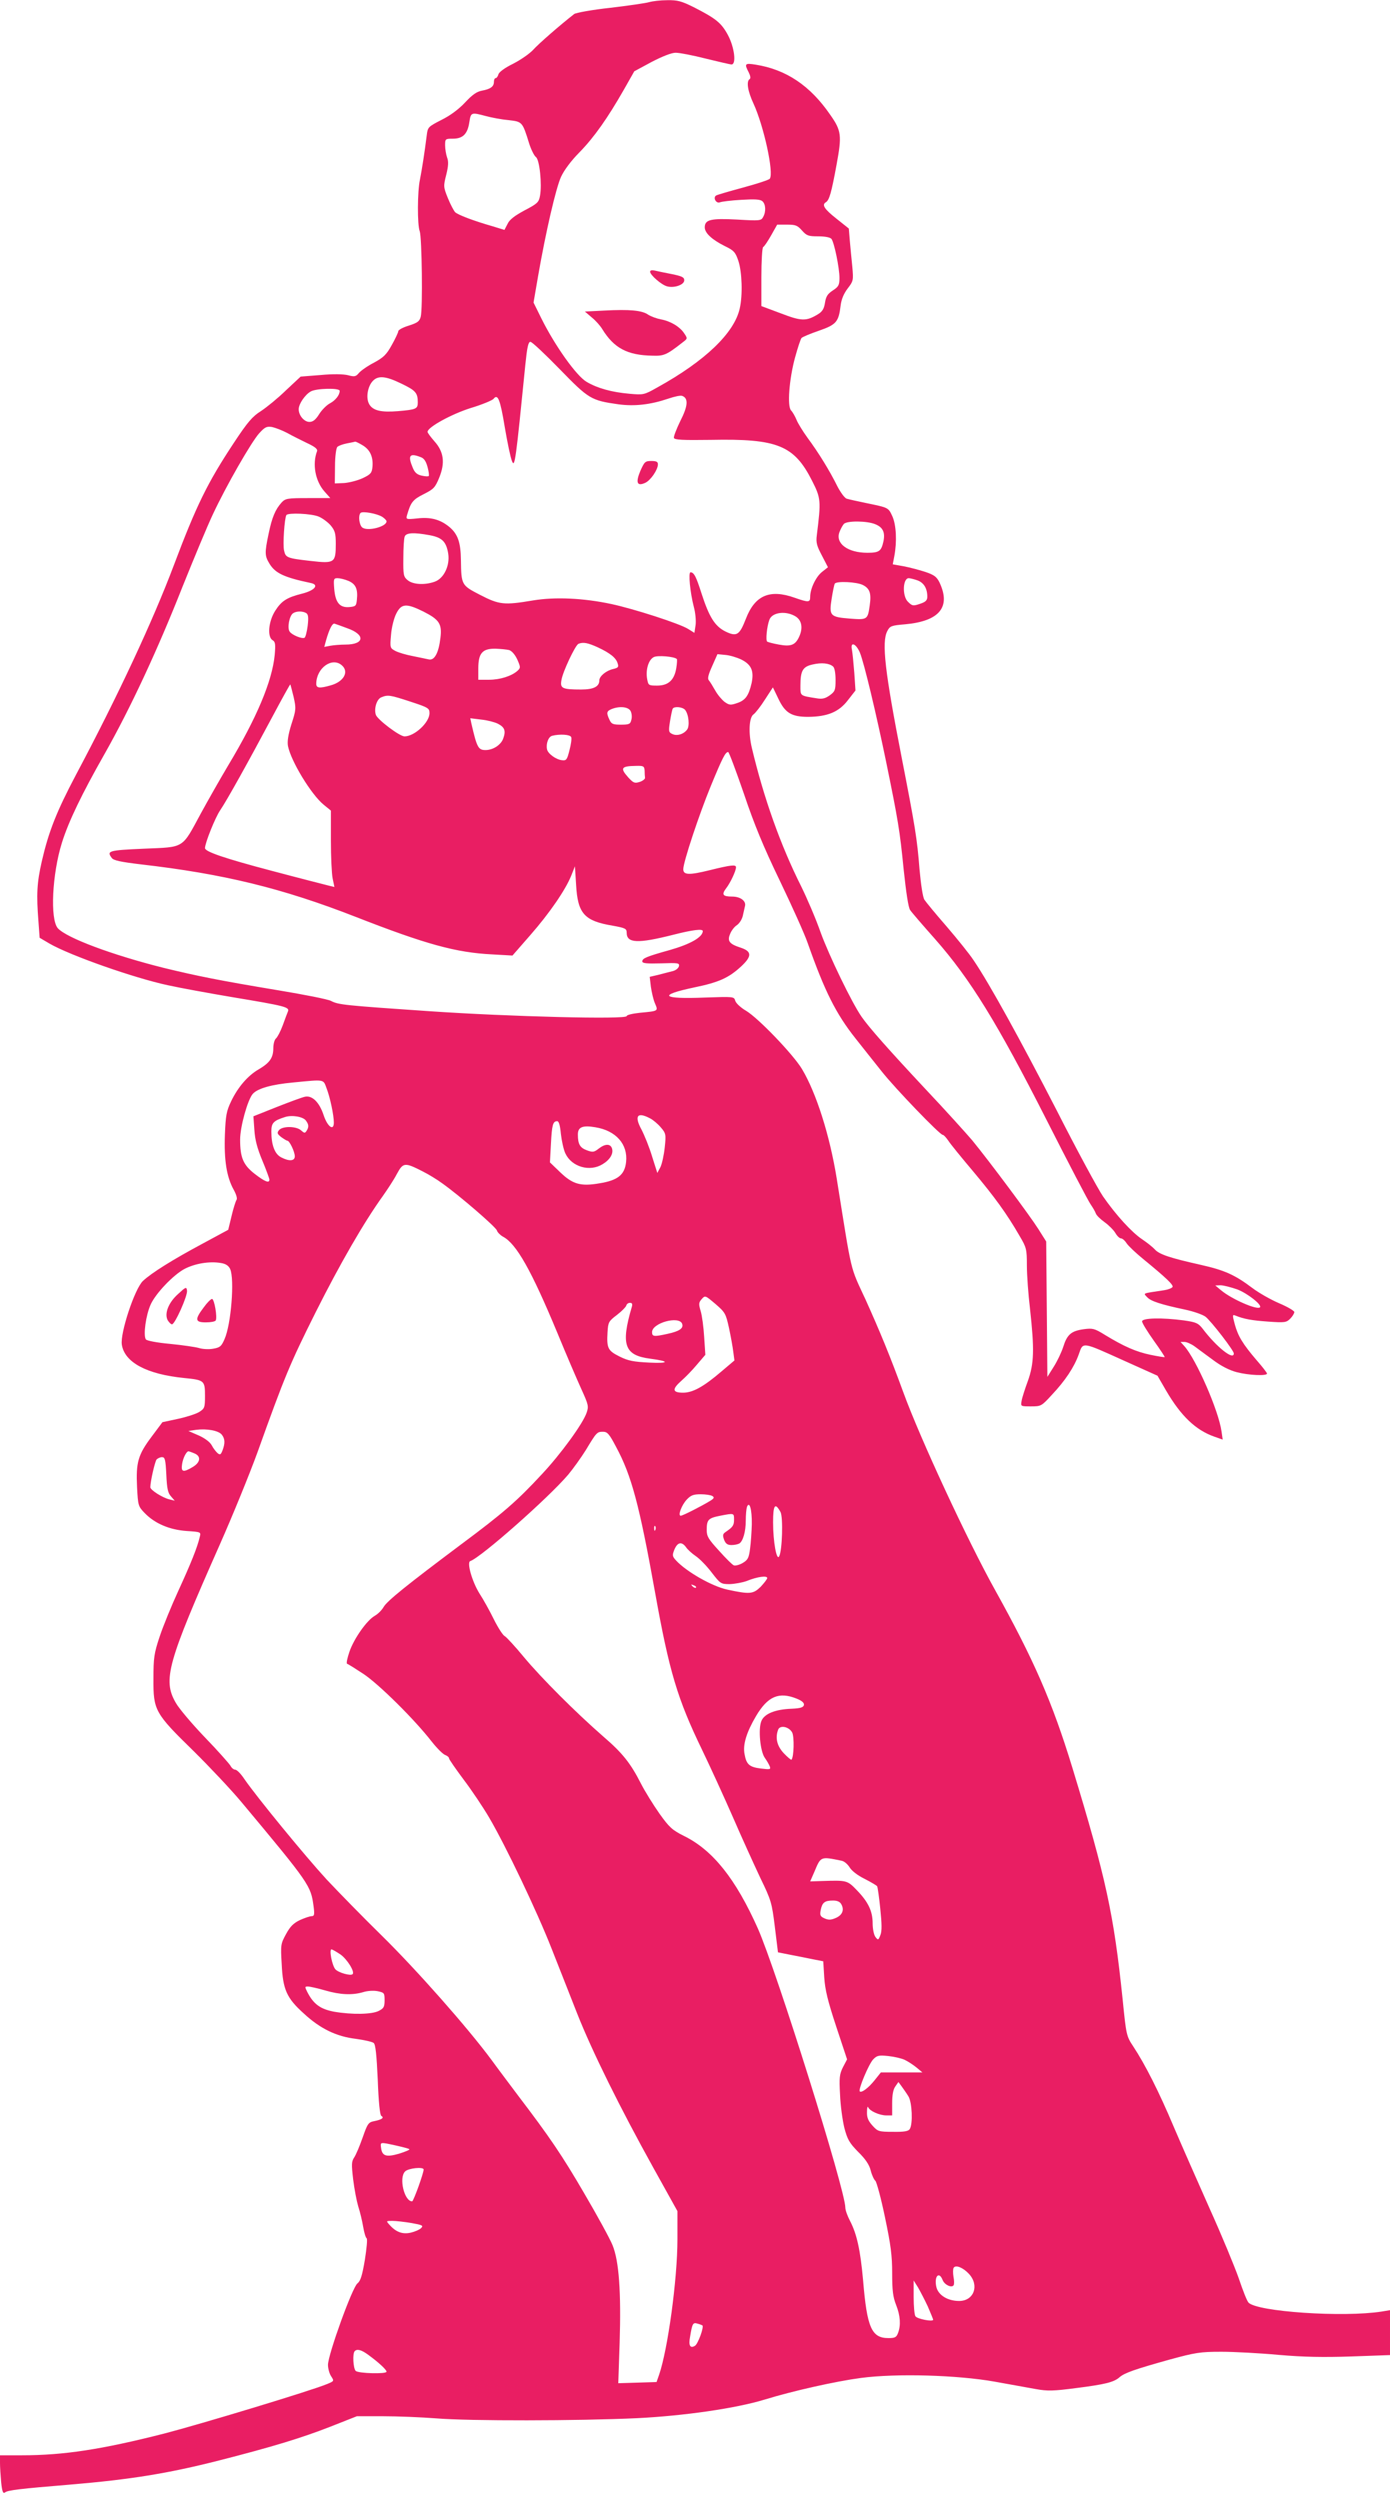 <?xml version="1.0" standalone="no"?>
<!DOCTYPE svg PUBLIC "-//W3C//DTD SVG 20010904//EN"
 "http://www.w3.org/TR/2001/REC-SVG-20010904/DTD/svg10.dtd">
<svg version="1.0" xmlns="http://www.w3.org/2000/svg"
 width="712pt" height="1280pt" viewBox="0 0 712 1280"
 preserveAspectRatio="xMidYMid meet">
<g transform="translate(0,1280) scale(0.1,-0.1)"
fill="#e91e63" stroke="none">
<path d="M3325 12789 c-16 -5 -106 -18 -199 -29 -92 -10 -176 -25 -185 -32
-72 -56 -182 -152 -209 -182 -18 -20 -64 -52 -103 -72 -43 -21 -73 -43 -76
-55 -3 -10 -9 -19 -14 -19 -5 0 -9 -8 -9 -19 0 -24 -17 -37 -61 -45 -27 -5
-50 -21 -87 -61 -32 -34 -76 -67 -121 -89 -68 -35 -70 -37 -75 -78 -10 -82
-26 -183 -35 -228 -13 -59 -14 -232 -1 -264 11 -30 16 -398 5 -438 -6 -23 -17
-31 -61 -45 -30 -9 -54 -22 -54 -29 0 -6 -15 -38 -33 -70 -27 -49 -42 -64 -92
-91 -33 -17 -67 -41 -77 -53 -15 -18 -22 -20 -55 -11 -24 6 -77 7 -141 1
l-102 -8 -76 -71 c-41 -40 -99 -87 -128 -106 -43 -27 -68 -56 -138 -162 -135
-204 -192 -320 -308 -628 -106 -281 -284 -664 -500 -1070 -101 -191 -141 -293
-176 -445 -25 -110 -28 -169 -17 -308 l6 -83 51 -30 c106 -61 433 -176 606
-213 63 -14 212 -41 330 -61 271 -45 294 -51 285 -73 -4 -9 -16 -42 -27 -72
-11 -30 -27 -60 -34 -66 -8 -6 -14 -29 -14 -50 0 -49 -18 -75 -74 -108 -56
-32 -107 -91 -142 -164 -24 -50 -28 -72 -32 -170 -5 -131 9 -217 44 -281 15
-27 21 -48 15 -55 -4 -6 -16 -43 -25 -82 l-17 -70 -137 -74 c-151 -81 -256
-147 -300 -188 -42 -40 -117 -266 -108 -326 14 -91 128 -152 321 -171 101 -10
105 -13 105 -90 0 -62 -2 -66 -30 -84 -17 -10 -66 -26 -109 -35 l-79 -17 -56
-75 c-69 -92 -80 -131 -74 -257 5 -95 6 -99 39 -133 52 -54 128 -86 215 -92
74 -5 74 -5 67 -31 -11 -50 -46 -137 -109 -274 -35 -76 -78 -181 -96 -235 -29
-87 -32 -109 -32 -217 -1 -161 7 -176 206 -370 84 -83 194 -200 244 -260 351
-420 356 -429 370 -533 6 -44 4 -52 -10 -52 -9 0 -36 -9 -60 -20 -33 -16 -50
-33 -71 -72 -27 -49 -28 -55 -22 -154 6 -129 25 -173 113 -252 84 -78 167
-118 267 -130 43 -6 84 -15 91 -21 10 -8 15 -61 21 -189 4 -112 11 -180 18
-184 16 -10 4 -19 -35 -27 -31 -6 -35 -12 -60 -83 -15 -43 -34 -88 -43 -102
-15 -22 -15 -36 -6 -114 6 -49 18 -111 26 -138 9 -27 20 -73 25 -103 5 -30 13
-57 18 -60 5 -3 0 -53 -9 -110 -14 -82 -22 -108 -38 -121 -26 -19 -151 -365
-151 -417 0 -18 7 -45 16 -58 16 -25 16 -25 -20 -40 -78 -33 -650 -206 -836
-254 -318 -81 -514 -111 -727 -111 l-113 0 0 -39 c0 -21 3 -66 6 -100 5 -48
10 -59 20 -51 12 11 78 19 334 40 307 26 497 56 764 124 274 70 421 115 567
172 l137 54 133 0 c74 0 197 -5 274 -11 169 -14 727 -13 1028 1 241 12 505 50
653 95 146 45 366 94 494 111 182 24 494 15 685 -19 77 -14 172 -31 211 -38
60 -11 90 -10 205 5 150 19 195 30 224 56 26 22 77 40 256 90 133 36 156 40
265 40 65 0 198 -7 294 -16 128 -11 228 -13 373 -8 l197 7 0 115 0 115 -42 -7
c-198 -31 -640 -1 -683 46 -7 7 -29 62 -49 122 -21 60 -87 220 -148 355 -60
135 -144 325 -185 421 -77 183 -148 322 -208 413 -35 53 -36 56 -55 246 -45
432 -85 617 -257 1181 -103 337 -197 552 -396 910 -140 251 -385 778 -471
1015 -68 186 -119 309 -192 471 -82 177 -68 121 -148 620 -36 223 -105 439
-178 561 -45 75 -224 261 -286 298 -29 17 -53 40 -56 52 -6 21 -8 21 -155 16
-223 -9 -244 12 -54 52 126 26 176 49 239 107 56 52 56 77 -1 96 -59 19 -71
34 -55 71 6 16 22 37 35 45 13 9 26 30 30 48 4 18 9 40 11 49 7 26 -23 49 -66
49 -48 0 -55 10 -30 43 21 27 50 88 50 107 0 15 -25 12 -135 -15 -105 -26
-135 -25 -135 5 0 37 81 280 141 426 61 148 75 174 89 174 4 0 40 -96 80 -212
53 -158 101 -274 185 -448 62 -129 127 -273 143 -320 86 -244 144 -360 244
-486 40 -51 101 -127 135 -170 69 -87 297 -324 312 -324 5 0 17 -13 28 -29 10
-16 67 -86 127 -157 110 -131 174 -219 239 -332 35 -59 37 -68 37 -150 0 -48
7 -148 16 -222 23 -209 21 -281 -11 -370 -15 -41 -30 -87 -32 -102 -5 -28 -5
-28 48 -28 51 0 54 1 106 58 70 74 116 144 139 209 23 64 12 66 236 -35 l167
-75 44 -76 c76 -130 151 -202 247 -236 l43 -15 -6 42 c-15 107 -129 367 -190
436 l-20 22 20 0 c11 0 34 -10 51 -22 17 -13 60 -44 95 -70 41 -31 84 -53 122
-63 62 -16 155 -20 155 -7 0 4 -23 34 -52 67 -73 85 -97 126 -113 185 -13 48
-12 51 3 45 44 -18 84 -25 168 -31 84 -6 93 -5 113 15 11 11 21 27 21 34 0 6
-35 27 -78 45 -42 18 -104 53 -137 78 -89 67 -141 91 -266 119 -156 35 -211
53 -234 79 -11 12 -40 35 -64 51 -54 36 -135 125 -201 220 -27 40 -135 239
-238 442 -185 359 -344 648 -425 767 -21 32 -84 110 -139 174 -55 63 -106 125
-113 136 -8 12 -18 79 -25 156 -12 156 -23 221 -91 570 -86 440 -104 593 -74
649 13 26 20 29 92 35 176 16 235 89 175 215 -14 28 -27 38 -72 53 -30 10 -80
23 -111 29 l-56 10 8 42 c14 74 10 159 -10 204 -21 45 -19 44 -136 68 -44 9
-88 19 -98 22 -9 2 -31 31 -48 64 -39 79 -97 173 -152 247 -24 33 -50 75 -57
93 -8 19 -20 40 -28 48 -20 21 -10 157 20 269 14 51 29 97 34 102 5 5 45 22
89 37 89 31 101 45 111 129 4 33 17 62 36 87 29 38 30 41 24 110 -4 40 -10
100 -13 135 l-5 62 -64 51 c-62 49 -76 71 -53 84 17 11 28 49 54 191 28 151
25 175 -32 256 -103 150 -226 232 -382 257 -56 9 -59 5 -36 -39 9 -18 11 -31
5 -35 -18 -11 -10 -62 20 -126 53 -116 105 -355 83 -384 -4 -6 -66 -26 -136
-45 -70 -19 -133 -37 -139 -41 -17 -11 0 -42 19 -35 9 4 58 10 110 13 68 4 96
3 108 -7 17 -14 20 -53 4 -81 -10 -19 -17 -20 -133 -13 -135 7 -166 0 -166
-40 0 -29 37 -63 103 -96 46 -22 54 -31 69 -75 19 -57 23 -176 7 -245 -28
-125 -178 -269 -423 -404 -67 -38 -71 -38 -140 -32 -92 8 -165 28 -221 61 -52
30 -161 183 -231 323 l-41 83 23 134 c40 230 92 454 118 510 15 33 52 83 95
126 74 76 143 173 229 324 l51 90 89 48 c56 29 102 47 123 47 19 0 88 -13 154
-30 66 -16 125 -30 132 -30 26 0 15 88 -18 150 -34 63 -61 85 -177 144 -61 30
-81 36 -134 35 -35 0 -76 -5 -93 -10z m-837 -583 c29 -8 82 -18 117 -21 70 -8
71 -8 105 -118 10 -32 26 -64 35 -71 19 -13 32 -140 21 -199 -6 -33 -14 -40
-79 -74 -50 -27 -77 -47 -87 -69 l-16 -31 -59 18 c-104 30 -179 59 -194 73 -7
8 -24 40 -37 72 -23 57 -23 61 -8 120 11 45 12 68 4 88 -5 15 -10 43 -10 62 0
33 1 34 40 34 51 0 75 24 84 84 8 51 9 52 84 32z m1620 -586 c24 -27 33 -30
83 -30 35 0 61 -5 68 -13 14 -18 41 -148 41 -200 0 -37 -5 -45 -34 -64 -26
-17 -35 -30 -40 -62 -5 -32 -13 -46 -38 -61 -59 -35 -82 -35 -189 6 l-99 37 0
148 c0 81 4 150 9 154 6 3 24 30 41 60 l31 55 51 0 c43 0 53 -4 76 -30z
m-1241 -710 c149 -153 160 -160 301 -180 83 -11 163 -2 255 29 32 11 64 18 72
14 32 -12 29 -52 -10 -128 -20 -41 -35 -80 -33 -87 4 -10 43 -12 189 -10 342
7 427 -28 519 -210 45 -89 46 -101 24 -278 -5 -38 0 -55 26 -104 l31 -60 -29
-23 c-32 -24 -62 -87 -62 -128 0 -30 -8 -30 -80 -5 -127 45 -203 12 -249 -107
-33 -85 -47 -94 -105 -66 -54 27 -83 73 -122 193 -28 88 -39 110 -57 110 -12
0 -2 -104 17 -177 8 -29 12 -71 9 -93 l-6 -40 -32 20 c-45 28 -278 103 -395
128 -142 30 -286 37 -400 18 -148 -25 -173 -22 -270 28 -97 50 -97 51 -99 179
-1 90 -16 133 -59 169 -46 38 -95 52 -164 44 -58 -6 -59 -5 -53 17 19 65 29
79 85 107 52 26 59 34 80 85 31 76 23 133 -25 186 -19 22 -35 43 -35 48 0 24
123 91 221 122 57 17 110 39 117 47 22 28 34 -2 58 -147 13 -77 29 -154 37
-173 14 -34 19 4 68 495 9 89 15 117 26 117 8 0 75 -63 150 -140z m-811 -74
c73 -35 84 -47 84 -96 0 -34 -9 -37 -102 -45 -87 -7 -128 3 -147 36 -18 32 -8
92 20 120 27 27 65 24 145 -15z m-316 -37 c0 -22 -22 -49 -50 -64 -17 -9 -41
-33 -55 -55 -18 -29 -32 -40 -50 -40 -27 0 -55 33 -55 65 0 27 33 75 62 91 28
16 148 19 148 3z m-270 -215 c25 -14 71 -37 102 -52 41 -19 56 -31 52 -42 -25
-66 -9 -152 37 -205 l31 -35 -114 0 c-106 0 -116 -2 -135 -22 -33 -36 -50 -78
-67 -160 -21 -100 -20 -114 5 -155 30 -48 74 -69 212 -98 43 -9 19 -38 -45
-54 -79 -20 -106 -37 -139 -89 -34 -54 -41 -134 -12 -150 13 -8 15 -20 10 -76
-13 -133 -91 -320 -239 -566 -41 -69 -103 -178 -139 -244 -99 -183 -81 -172
-292 -181 -182 -8 -192 -11 -164 -48 9 -12 46 -20 147 -32 426 -49 725 -122
1102 -269 358 -140 514 -183 698 -192 l105 -6 90 103 c101 115 182 234 211
306 l19 48 6 -95 c8 -147 42 -185 187 -209 65 -12 72 -15 72 -36 0 -54 56 -57
241 -10 99 25 149 31 149 18 -1 -31 -64 -67 -170 -97 -118 -33 -140 -42 -140
-58 0 -10 23 -12 96 -10 87 3 95 2 92 -14 -2 -10 -16 -22 -33 -26 -17 -4 -50
-13 -74 -19 l-43 -10 6 -51 c4 -28 13 -67 21 -85 17 -40 18 -39 -77 -48 -38
-4 -68 -11 -68 -17 0 -18 -599 -3 -1010 25 -439 30 -467 33 -505 53 -15 8
-136 32 -269 54 -301 50 -415 73 -588 115 -263 66 -497 153 -542 203 -40 46
-29 277 21 437 34 109 101 248 218 454 132 233 271 531 399 855 59 147 129
315 156 372 69 148 197 370 237 415 30 33 39 37 66 33 18 -4 52 -17 77 -30z
m388 -64 c38 -23 54 -59 50 -109 -3 -32 -8 -39 -50 -59 -26 -12 -69 -23 -95
-25 l-48 -2 1 88 c0 50 6 93 12 99 6 6 28 14 49 18 21 4 40 8 43 9 3 0 20 -8
38 -19z m296 -60 c18 -6 28 -21 36 -51 6 -22 9 -43 6 -46 -2 -3 -19 -2 -36 2
-24 5 -36 16 -46 41 -26 62 -16 76 40 54z m-196 -306 c12 -8 22 -18 22 -23 0
-28 -99 -53 -125 -31 -15 13 -21 61 -8 74 10 10 84 -3 111 -20z m-325 1 c19
-8 46 -28 61 -45 22 -27 26 -41 26 -94 0 -97 -6 -102 -127 -88 -124 14 -130
17 -138 54 -7 28 2 165 12 181 8 13 129 8 166 -8z m2851 -39 c39 -16 51 -42
41 -89 -11 -49 -22 -57 -82 -57 -101 0 -165 48 -143 106 6 16 16 34 22 41 14
18 120 17 162 -1z m-2283 -56 c64 -12 85 -33 95 -95 9 -61 -22 -126 -69 -143
-50 -18 -111 -15 -138 7 -22 18 -24 26 -23 113 0 52 3 102 7 111 7 20 47 22
128 7z m-416 -234 c37 -16 49 -41 43 -97 -3 -31 -6 -34 -39 -37 -49 -4 -71 23
-77 93 -4 51 -3 55 17 55 12 0 37 -6 56 -14z m2914 3 c33 -12 51 -41 51 -84 0
-17 -8 -26 -31 -34 -42 -15 -46 -14 -69 9 -29 29 -26 120 5 120 6 0 27 -5 44
-11z m-279 -24 c35 -18 44 -42 35 -104 -10 -73 -12 -75 -101 -68 -102 8 -108
14 -94 102 6 38 13 72 16 77 9 14 113 9 144 -7z m-2251 -136 c81 -41 96 -63
87 -135 -9 -76 -30 -116 -59 -110 -12 3 -49 10 -82 17 -33 6 -73 18 -89 26
-28 15 -29 16 -23 83 3 39 15 86 27 109 26 52 52 53 139 10z m-600 -8 c10 -7
12 -22 7 -65 -4 -31 -11 -58 -16 -61 -12 -7 -63 13 -76 31 -14 18 -2 83 18 95
17 11 49 11 67 0z m2508 -18 c29 -19 36 -56 19 -97 -20 -48 -43 -58 -106 -46
-28 5 -55 12 -60 15 -9 5 -2 77 11 112 14 39 86 48 136 16z m-2299 -59 c95
-33 90 -84 -9 -84 -25 0 -60 -3 -77 -6 l-31 -6 9 33 c17 60 33 90 44 86 6 -2
35 -12 64 -23z m1284 -98 c64 -30 94 -54 102 -83 6 -18 2 -22 -23 -28 -36 -8
-71 -37 -71 -58 0 -32 -29 -47 -93 -47 -98 0 -109 6 -101 49 7 43 71 178 87
185 25 10 48 5 99 -18z m1343 -28 c22 -55 83 -311 134 -558 61 -298 70 -350
90 -553 12 -113 24 -195 33 -206 7 -11 65 -78 128 -149 180 -204 320 -432 569
-922 113 -223 215 -418 227 -435 11 -16 24 -38 27 -47 3 -10 24 -30 45 -45 22
-16 46 -40 55 -55 9 -16 22 -28 29 -28 7 0 20 -11 28 -24 8 -13 47 -50 85 -81
121 -99 157 -134 151 -144 -4 -6 -22 -13 -41 -16 -118 -18 -109 -14 -89 -36
18 -20 68 -37 196 -64 42 -9 88 -25 103 -36 30 -24 145 -173 145 -188 0 -38
-89 33 -160 127 -22 28 -33 33 -95 42 -111 15 -215 13 -215 -5 0 -8 27 -52 59
-97 33 -46 58 -84 57 -86 -2 -1 -35 4 -73 12 -73 15 -137 43 -235 103 -52 32
-61 34 -107 28 -64 -9 -85 -27 -105 -91 -9 -28 -31 -74 -49 -102 l-32 -51 -3
347 -3 346 -41 65 c-43 68 -251 347 -338 453 -29 34 -136 153 -240 263 -188
201 -289 315 -327 370 -50 72 -165 310 -209 430 -25 72 -71 178 -100 237 -106
211 -192 453 -253 710 -18 76 -14 154 8 170 10 7 37 41 59 76 l41 63 27 -56
c35 -75 68 -95 154 -95 99 1 157 25 203 85 l39 50 -6 90 c-4 50 -9 102 -12
118 -10 45 21 33 41 -15z m-1797 14 c14 -5 30 -23 42 -49 17 -39 17 -42 1 -57
-30 -27 -89 -46 -146 -46 l-55 0 0 58 c0 78 21 102 88 101 26 -1 57 -4 70 -7z
m859 -46 c2 -2 1 -23 -3 -47 -10 -61 -41 -89 -98 -89 -43 0 -45 1 -51 33 -9
47 7 100 34 113 19 10 106 3 118 -10z m329 -2 c53 -26 67 -59 54 -121 -15 -65
-32 -89 -76 -103 -32 -11 -39 -10 -63 7 -14 11 -36 37 -48 59 -12 21 -26 44
-32 51 -8 8 -3 29 17 73 l27 61 41 -4 c23 -2 59 -13 80 -23z m-2044 -31 c37
-33 8 -84 -59 -102 -56 -16 -73 -14 -73 8 0 81 82 140 132 94z m2515 -5 c8 -6
13 -34 13 -69 0 -53 -3 -59 -30 -79 -23 -16 -38 -20 -67 -15 -87 14 -83 11
-83 65 0 76 12 97 62 108 46 11 85 7 105 -10z m-2763 -156 c13 -59 13 -65 -11
-139 -17 -54 -22 -89 -18 -112 15 -77 118 -247 182 -300 l38 -31 0 -153 c0
-83 4 -171 9 -195 l9 -43 -29 7 c-16 4 -146 37 -289 75 -247 65 -345 99 -345
117 0 26 53 158 78 194 34 50 141 242 268 480 49 92 90 166 91 164 1 -1 9 -30
17 -64z m598 -24 c92 -30 98 -34 98 -59 0 -48 -77 -119 -128 -119 -25 0 -139
86 -147 111 -10 32 5 80 28 89 34 14 45 12 149 -22z m1128 -48 c6 -11 8 -31 4
-45 -5 -22 -11 -25 -53 -25 -41 0 -49 3 -59 25 -17 36 -15 44 11 55 40 16 85
12 97 -10z m279 6 c19 -23 25 -84 10 -102 -19 -24 -51 -33 -75 -22 -19 9 -20
14 -12 65 5 31 11 60 14 65 8 13 50 9 63 -6z m-959 -71 c35 -18 42 -36 28 -75
-11 -33 -52 -60 -91 -60 -37 0 -44 13 -72 134 l-6 29 56 -7 c31 -3 69 -13 85
-21z m376 -69 c3 -7 -1 -37 -9 -67 -12 -48 -16 -54 -38 -51 -31 3 -73 34 -77
56 -6 29 7 64 26 69 39 10 93 7 98 -7z m376 -171 c0 -14 1 -30 2 -37 1 -6 -12
-16 -27 -21 -26 -8 -32 -6 -58 22 -44 49 -38 59 39 60 38 1 42 -1 44 -24z
m-1629 -1627 c18 -47 37 -137 37 -175 0 -45 -32 -22 -52 37 -22 68 -60 104
-97 95 -14 -3 -79 -27 -145 -53 l-118 -47 5 -70 c3 -50 15 -95 41 -157 20 -48
36 -92 36 -97 0 -20 -23 -11 -75 29 -59 46 -75 83 -75 176 0 66 39 205 65 234
25 28 97 48 205 58 166 16 155 18 173 -30z m-106 -165 c15 -20 16 -33 3 -53
-8 -12 -11 -12 -28 3 -24 22 -95 23 -113 1 -11 -14 -9 -19 11 -35 14 -10 28
-19 32 -19 11 0 38 -56 38 -80 0 -24 -28 -27 -70 -5 -33 17 -50 63 -50 132 0
44 10 55 69 74 37 12 94 2 108 -18z m1762 12 c16 -8 41 -29 56 -47 26 -30 27
-36 20 -102 -4 -39 -14 -84 -22 -101 l-16 -30 -27 85 c-14 47 -39 108 -54 137
-38 70 -22 92 43 58z m-456 -80 c4 -36 14 -81 23 -100 32 -69 125 -96 191 -55
38 23 56 54 48 80 -8 26 -36 25 -69 -1 -23 -18 -30 -19 -60 -8 -35 13 -46 31
-46 81 0 38 24 48 89 37 106 -17 168 -87 158 -178 -7 -66 -43 -94 -136 -109
-97 -17 -138 -5 -203 58 l-51 49 5 94 c5 98 10 117 32 117 9 0 15 -22 19 -65z
m-708 -192 c28 -14 73 -41 100 -61 89 -63 274 -223 280 -241 3 -10 17 -24 31
-32 69 -36 146 -173 279 -493 46 -112 102 -242 123 -288 36 -79 38 -88 27
-120 -18 -55 -133 -213 -230 -316 -126 -136 -197 -198 -415 -360 -275 -206
-376 -287 -395 -319 -9 -16 -29 -36 -45 -45 -41 -23 -107 -117 -130 -184 -11
-32 -17 -60 -12 -62 5 -1 43 -25 84 -52 77 -51 259 -230 350 -347 27 -34 58
-65 69 -68 10 -4 19 -11 19 -17 0 -5 34 -54 75 -109 41 -54 100 -142 131 -195
85 -145 244 -478 319 -669 37 -93 96 -244 132 -335 77 -194 218 -479 389 -787
l124 -223 0 -144 c0 -204 -49 -563 -94 -694 l-13 -37 -98 -3 -98 -3 7 208 c8
257 -3 419 -37 500 -13 32 -78 151 -145 265 -113 194 -177 288 -337 498 -35
47 -98 130 -138 185 -123 166 -383 460 -561 635 -93 91 -220 221 -283 288
-112 122 -358 422 -422 515 -17 26 -38 47 -46 47 -8 0 -19 9 -25 21 -7 11 -65
77 -131 145 -66 69 -133 148 -149 177 -67 117 -43 203 227 812 66 149 152 360
192 470 139 388 166 453 297 715 126 251 248 462 345 597 24 34 57 84 72 113
32 59 40 60 132 13z m-1034 -469 c26 -4 40 -14 48 -31 23 -51 5 -284 -29 -359
-16 -37 -23 -43 -59 -49 -22 -4 -55 -2 -73 4 -18 5 -85 15 -148 21 -66 6 -118
16 -123 23 -14 21 0 124 25 179 26 57 115 150 172 181 53 28 128 41 187 31z
m5206 -135 c53 -20 129 -80 117 -92 -15 -15 -145 42 -199 87 l-30 25 27 1 c15
0 53 -10 85 -21z m-2603 -197 c9 -42 19 -97 22 -122 l6 -45 -71 -60 c-88 -75
-143 -105 -192 -105 -54 0 -58 17 -11 59 23 20 60 58 83 86 l42 49 -6 91 c-3
51 -11 110 -18 133 -11 37 -10 44 6 62 17 19 18 18 70 -26 50 -43 53 -50 69
-122z m-498 106 c-57 -194 -37 -247 95 -264 101 -13 98 -25 -4 -20 -81 4 -109
9 -153 31 -60 30 -67 42 -62 125 3 51 6 56 48 88 25 19 46 41 48 48 2 8 10 14
19 14 11 0 14 -6 9 -22z m258 -85 c9 -23 -14 -39 -76 -52 -68 -15 -78 -14 -78
9 0 47 138 85 154 43z m-2357 -569 c16 -21 16 -44 3 -79 -9 -23 -13 -25 -26
-14 -8 7 -22 25 -29 39 -9 17 -34 36 -67 51 l-53 23 40 6 c55 7 116 -4 132
-26z m2019 -62 c79 -146 119 -297 199 -742 73 -408 115 -548 242 -810 41 -85
112 -240 158 -345 45 -104 109 -244 140 -310 55 -113 59 -127 74 -250 l16
-130 65 -13 c36 -7 88 -17 116 -23 l51 -10 5 -82 c4 -63 18 -121 61 -251 l56
-169 -21 -40 c-18 -36 -20 -54 -15 -141 2 -56 13 -132 22 -170 16 -60 26 -77
71 -123 37 -36 57 -66 64 -95 6 -24 17 -47 24 -53 6 -5 29 -89 49 -186 30
-142 37 -197 37 -287 0 -88 4 -122 20 -162 22 -55 25 -105 10 -144 -8 -22 -16
-26 -49 -26 -86 0 -110 52 -130 296 -14 155 -32 237 -67 304 -13 25 -24 55
-24 68 0 90 -351 1209 -448 1429 -113 253 -230 401 -379 474 -60 30 -75 44
-125 114 -31 44 -74 113 -95 154 -53 104 -94 156 -193 241 -142 124 -317 299
-407 407 -46 56 -91 104 -98 107 -8 3 -33 41 -55 85 -22 45 -55 104 -74 133
-38 61 -66 160 -47 166 54 18 400 323 502 443 25 30 65 86 89 124 56 93 58 95
89 95 22 0 32 -11 67 -78z m-2162 -32 c37 -14 34 -46 -6 -70 -50 -30 -62 -27
-55 16 5 31 22 64 33 64 1 0 14 -4 28 -10z m-142 -110 c3 -70 8 -94 24 -111
l19 -22 -28 7 c-36 9 -97 48 -97 62 0 28 23 130 32 142 6 6 18 12 28 12 15 0
18 -12 22 -90z m2797 -109 c11 -7 9 -12 -10 -24 -44 -27 -142 -77 -152 -77
-16 0 4 54 31 83 21 22 34 27 71 27 25 0 52 -4 60 -9z m202 -144 c-1 -40 -5
-97 -9 -126 -6 -47 -11 -57 -38 -73 -17 -10 -38 -15 -45 -12 -8 3 -42 37 -76
75 -54 59 -63 73 -63 106 0 53 8 61 69 73 72 14 71 14 71 -20 0 -29 -6 -38
-43 -63 -15 -10 -16 -17 -8 -40 8 -20 17 -27 38 -27 16 0 33 4 40 8 19 12 33
60 33 117 0 29 3 61 6 70 13 33 26 -12 25 -88z m147 62 c14 -26 9 -199 -7
-227 -13 -24 -31 75 -31 174 0 90 10 104 38 53z m-641 -91 c-3 -8 -6 -5 -6 6
-1 11 2 17 5 13 3 -3 4 -12 1 -19z m157 -89 c8 -12 30 -32 49 -45 20 -13 57
-51 82 -84 45 -58 47 -60 93 -60 26 1 65 8 87 16 54 22 105 29 105 15 0 -5
-16 -26 -34 -45 -38 -37 -55 -39 -171 -14 -78 17 -208 91 -262 149 -20 22 -20
27 -8 57 16 37 37 41 59 11z m51 -207 c-3 -3 -11 0 -18 7 -9 10 -8 11 6 5 10
-3 15 -9 12 -12z m515 -568 c28 -11 40 -22 38 -33 -3 -12 -17 -17 -63 -19 -85
-3 -140 -26 -155 -63 -17 -41 -6 -156 18 -189 10 -14 21 -33 25 -43 6 -16 2
-17 -46 -11 -58 7 -74 21 -83 73 -10 49 10 113 59 196 60 101 117 125 207 89z
m-22 -174 c11 -22 9 -126 -4 -139 -2 -2 -20 13 -39 33 -35 37 -45 79 -29 121
10 25 56 15 72 -15z m252 -656 c14 -2 32 -18 42 -34 10 -17 40 -41 77 -59 33
-17 62 -34 64 -38 3 -5 10 -56 16 -114 8 -78 9 -114 1 -135 -11 -28 -12 -28
-26 -10 -8 11 -14 42 -14 69 0 62 -22 109 -80 169 -50 52 -52 52 -178 48 l-62
-2 21 48 c34 81 31 80 139 58z m0 -224 c16 -29 4 -56 -31 -70 -23 -10 -36 -10
-56 -1 -22 10 -24 16 -19 43 8 38 20 48 63 48 22 0 36 -6 43 -20z m-2566 -256
c34 -24 75 -89 62 -101 -10 -10 -73 8 -88 25 -17 19 -33 102 -20 102 4 0 25
-12 46 -26z m-79 -184 c79 -23 140 -25 195 -9 21 7 54 9 74 5 34 -7 36 -9 36
-46 0 -34 -4 -42 -30 -55 -35 -18 -136 -20 -229 -4 -69 13 -105 38 -137 101
-13 26 -13 28 3 28 10 0 50 -9 88 -20z m2970 -356 c17 -8 44 -26 60 -39 l30
-25 -107 0 -106 0 -32 -40 c-31 -39 -67 -66 -76 -57 -9 9 47 142 69 164 19 20
29 22 77 17 30 -3 69 -12 85 -20z m18 -186 c19 -30 24 -142 7 -168 -7 -11 -28
-15 -86 -14 -73 0 -78 2 -105 32 -22 24 -29 42 -28 70 0 20 3 31 6 24 7 -19
58 -42 93 -42 l30 0 0 63 c0 41 5 70 16 85 l16 23 17 -23 c9 -13 25 -35 34
-50z m-2625 -252 c35 -8 66 -16 69 -19 3 -3 -21 -13 -53 -23 -66 -19 -87 -12
-92 30 -4 30 -7 30 76 12z m142 -123 c0 -19 -52 -163 -59 -163 -40 0 -69 121
-36 153 16 17 95 25 95 10z m-62 -274 c56 -10 62 -13 49 -26 -8 -8 -31 -18
-52 -23 -42 -10 -76 2 -109 39 -19 21 -19 21 14 21 18 0 62 -5 98 -11z m2855
-260 c55 -59 26 -139 -50 -139 -58 0 -105 29 -116 69 -14 56 13 87 32 37 10
-24 47 -41 56 -25 3 5 3 24 -1 43 -3 19 -3 40 1 46 10 16 47 2 78 -31z m-211
-166 c15 -35 28 -66 28 -69 0 -12 -83 4 -91 18 -5 7 -9 51 -9 98 l0 85 22 -35
c11 -19 34 -63 50 -97z m-1154 -98 c9 -8 -23 -97 -39 -105 -24 -14 -33 2 -24
48 11 68 15 73 38 66 12 -3 23 -8 25 -9z m-1710 -152 c51 -37 92 -75 92 -85 0
-13 -145 -9 -158 4 -13 13 -17 90 -5 101 12 13 35 7 71 -20z"/>
<path d="M3280 10389 c-25 -60 -17 -80 25 -61 28 13 65 67 65 95 0 13 -8 17
-34 17 -31 0 -35 -4 -56 -51z"/>
<path d="M913 6176 c-50 -44 -72 -101 -54 -135 7 -11 16 -21 22 -21 15 0 81
147 77 173 -3 20 -6 19 -45 -17z"/>
<path d="M1043 6106 c-46 -61 -44 -76 11 -76 25 0 48 4 51 10 9 15 -7 110 -19
110 -6 0 -26 -20 -43 -44z"/>
<path d="M3330 11409 c0 -17 59 -68 87 -75 37 -10 88 8 88 31 0 16 -12 21 -65
32 -36 7 -75 15 -87 18 -14 3 -23 1 -23 -6z"/>
<path d="M3095 11210 l-99 -5 35 -30 c20 -16 44 -43 54 -60 60 -97 128 -134
258 -136 58 -2 72 4 156 70 23 17 23 19 6 44 -22 34 -70 63 -120 72 -21 4 -51
15 -65 24 -31 22 -94 28 -225 21z"/>
</g>
</svg>
